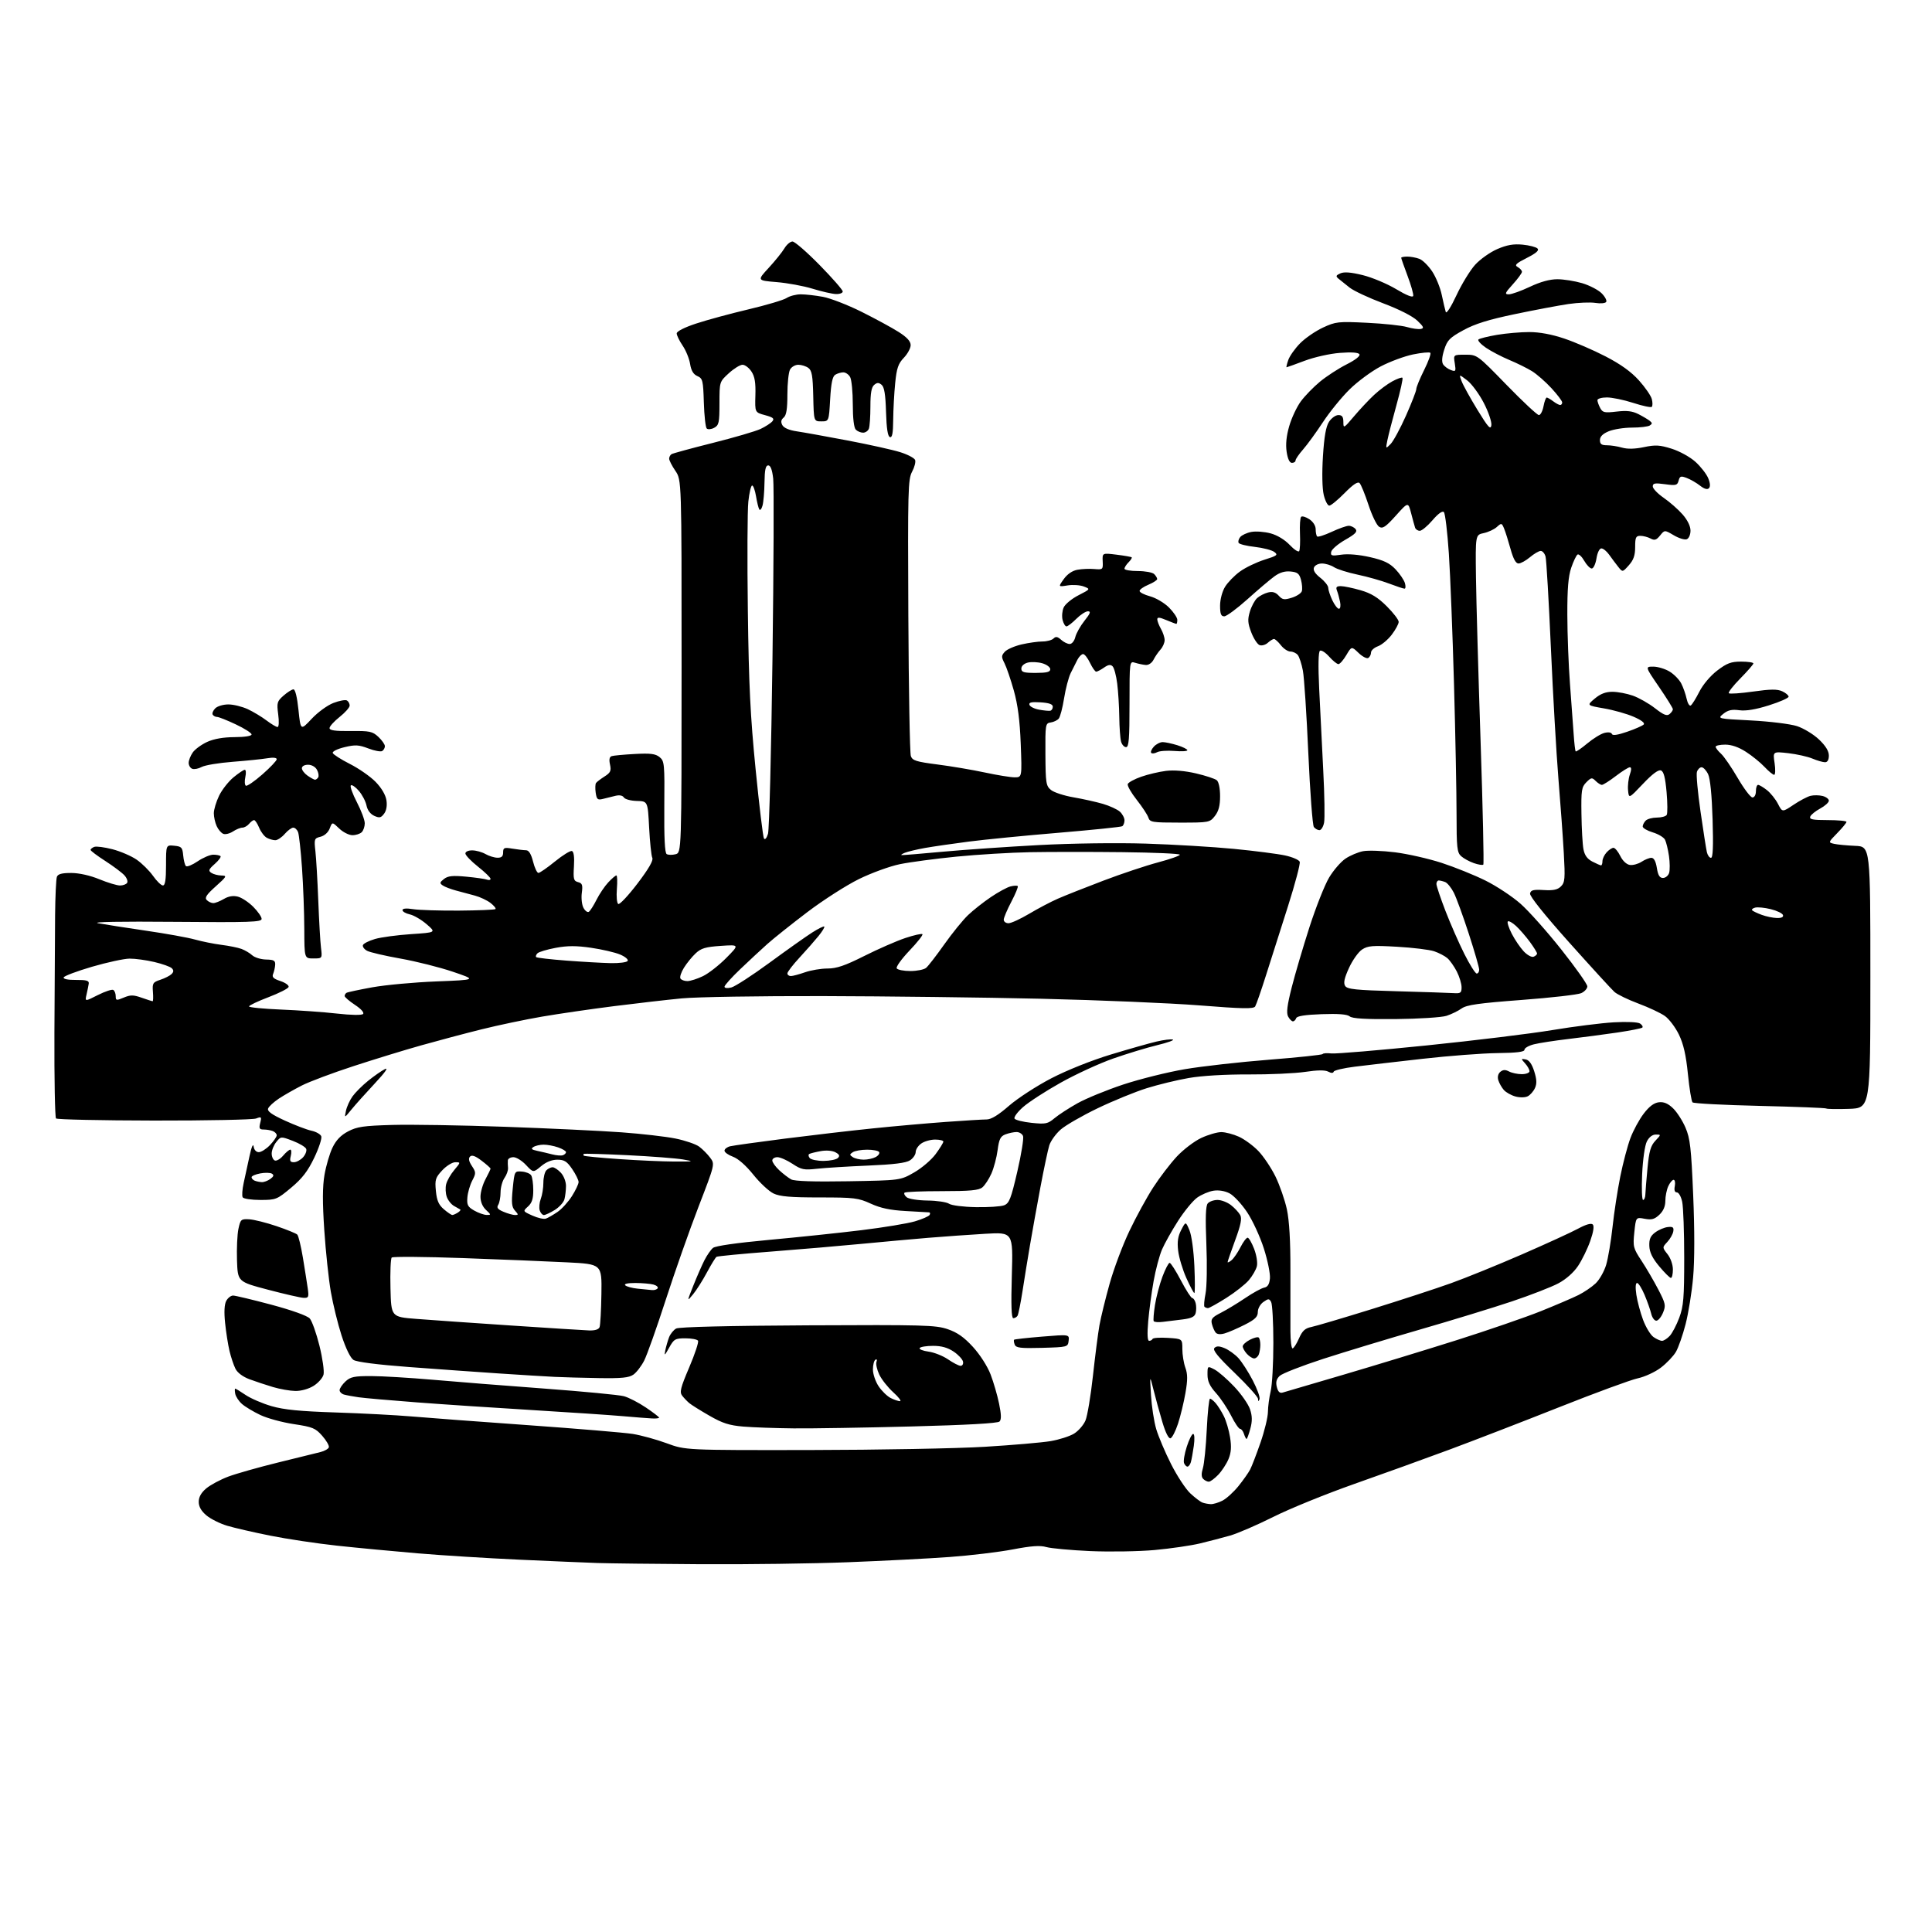 <?xml version="1.0" encoding="UTF-8" standalone="no"?>
<svg 
  version="1.1" 
  xmlns="http://www.w3.org/2000/svg" 
  xmlns:xlink="http://www.w3.org/1999/xlink" 
  xmlns:svg="http://www.w3.org/2000/svg"
  xmlns:rdf="http://www.w3.org/1999/02/22-rdf-syntax-ns#"
  xmlns:cc="http://creativecommons.org/ns#"
  xmlns:dc="http://purl.org/dc/elements/1.1/"
  viewBox="0 0 768 768"
  width="768"
  height="768"
>
<style>svg {background-color: white; }</style>"
<path stroke="none" fill="black" fill-rule="evenodd" d="M278.64,621.80C260.41,621.69 241.90,621.47 237.50,621.32C233.10,621.17 219.15,620.58 206.50,620.00C193.85,619.42 175.62,618.29 166.00,617.47C156.38,616.66 141.97,615.29 134.00,614.43C126.03,613.57 114.10,611.78 107.50,610.46C100.90,609.14 93.16,607.36 90.30,606.51C87.44,605.65 83.72,603.80 82.05,602.39C79.98,600.64 79.00,598.92 79.00,597.00C79.00,595.10 79.97,593.36 81.98,591.67C83.63,590.29 87.56,588.18 90.73,586.98C93.91,585.79 102.80,583.27 110.50,581.38C118.20,579.49 125.81,577.62 127.42,577.21C129.03,576.80 130.51,575.96 130.72,575.33C130.93,574.70 129.76,572.65 128.11,570.78C125.41,567.70 124.29,567.24 116.81,566.11C112.24,565.43 106.25,563.80 103.50,562.49C100.75,561.19 97.47,559.22 96.20,558.11C94.94,557.01 93.73,555.18 93.51,554.05C93.29,552.92 93.29,552.00 93.51,552.00C93.73,552.00 95.59,553.14 97.63,554.52C99.68,555.91 104.31,557.91 107.93,558.96C112.86,560.39 119.23,561.02 133.50,561.48C143.95,561.82 157.45,562.53 163.50,563.05C169.55,563.58 190.47,565.14 210.00,566.53C229.53,567.92 248.21,569.49 251.53,570.01C254.84,570.54 260.92,572.21 265.03,573.72C272.50,576.48 272.50,576.48 322.00,576.41C349.23,576.37 380.50,575.79 391.50,575.12C402.50,574.45 414.25,573.44 417.62,572.87C420.98,572.30 425.17,570.97 426.93,569.90C428.68,568.83 430.74,566.47 431.50,564.65C432.26,562.83 433.59,554.85 434.46,546.92C435.33,538.99 436.49,529.93 437.05,526.80C437.61,523.66 439.43,516.24 441.09,510.30C442.75,504.36 446.29,494.92 448.96,489.33C451.62,483.73 455.88,475.94 458.43,472.01C460.97,468.08 465.18,462.58 467.77,459.78C470.37,456.99 474.75,453.65 477.50,452.36C480.25,451.07 483.85,450.03 485.50,450.03C487.15,450.04 490.30,450.87 492.50,451.87C494.70,452.87 498.16,455.41 500.19,457.51C502.22,459.61 505.28,464.16 506.99,467.62C508.69,471.09 510.74,476.98 511.55,480.71C512.52,485.26 512.99,493.29 512.96,505.00C512.94,514.62 512.94,525.54 512.96,529.25C512.98,532.96 513.36,536.00 513.81,536.00C514.25,536.00 515.40,534.23 516.35,532.07C517.70,529.00 518.78,528.00 521.29,527.50C523.06,527.14 533.87,523.94 545.31,520.39C556.76,516.83 570.94,512.20 576.81,510.09C582.69,507.98 595.38,502.83 605.00,498.64C614.62,494.45 624.68,489.84 627.34,488.40C630.46,486.71 632.53,486.13 633.15,486.75C633.77,487.37 633.42,489.71 632.14,493.33C631.06,496.41 628.88,500.87 627.31,503.22C625.55,505.85 622.53,508.52 619.47,510.15C616.74,511.61 608.42,514.84 601.00,517.33C593.58,519.82 577.15,524.85 564.50,528.50C551.85,532.16 534.52,537.41 526.00,540.17C517.48,542.94 509.69,545.98 508.69,546.94C507.39,548.19 507.07,549.43 507.56,551.37C508.03,553.25 508.73,553.91 509.87,553.57C510.76,553.30 521.62,550.11 534.00,546.48C546.38,542.84 566.62,536.66 579.00,532.75C591.38,528.83 606.44,523.64 612.48,521.22C618.52,518.79 625.27,515.90 627.48,514.79C629.69,513.69 632.75,511.61 634.27,510.18C635.80,508.75 637.69,505.42 638.48,502.77C639.26,500.12 640.40,493.36 641.01,487.73C641.61,482.10 643.00,473.10 644.08,467.72C645.16,462.34 646.98,455.47 648.11,452.44C649.24,449.41 651.61,445.04 653.38,442.72C655.57,439.83 657.48,438.40 659.41,438.17C661.40,437.94 663.05,438.63 665.04,440.54C666.59,442.02 668.82,445.48 670.00,448.23C671.85,452.53 672.28,456.23 673.07,475.17C673.65,488.95 673.64,501.09 673.04,507.81C672.52,513.69 671.17,522.06 670.04,526.41C668.92,530.75 667.19,535.70 666.20,537.39C665.21,539.08 662.53,541.90 660.25,543.64C657.95,545.40 653.83,547.30 651.05,547.90C648.28,548.49 634.20,553.67 619.76,559.40C605.31,565.13 585.62,572.74 576.00,576.31C566.38,579.88 549.37,586.02 538.22,589.94C527.06,593.87 512.66,599.73 506.22,602.96C499.77,606.19 492.02,609.54 489.00,610.41C485.98,611.27 480.57,612.68 477.00,613.54C473.43,614.40 465.32,615.58 459.00,616.16C452.68,616.73 441.16,616.92 433.40,616.58C425.65,616.23 417.79,615.51 415.93,614.98C413.43,614.26 409.96,614.51 402.53,615.93C397.01,616.98 385.75,618.33 377.50,618.93C369.25,619.54 351.09,620.47 337.14,621.01C323.19,621.56 296.86,621.91 278.64,621.80zM481.30,597.92C482.29,597.96 484.39,597.33 485.97,596.52C487.55,595.70 490.39,593.11 492.29,590.77C494.18,588.42 496.29,585.44 496.96,584.14C497.63,582.85 499.49,578.01 501.09,573.39C502.69,568.78 504.01,563.32 504.02,561.25C504.04,559.19 504.53,555.48 505.12,553.00C505.71,550.52 506.18,541.89 506.18,533.82C506.18,525.74 505.78,518.43 505.30,517.57C504.51,516.16 504.21,516.16 502.21,517.56C500.96,518.44 500.00,520.17 500.00,521.54C500.00,523.46 498.91,524.52 494.76,526.62C491.88,528.08 488.30,529.63 486.81,530.05C485.07,530.55 483.78,530.41 483.20,529.67C482.70,529.02 482.04,527.48 481.73,526.23C481.27,524.33 481.87,523.60 485.34,521.84C487.63,520.67 491.99,518.03 495.02,515.98C498.06,513.92 501.44,512.07 502.52,511.86C503.93,511.59 504.59,510.53 504.82,508.18C504.99,506.36 503.91,501.02 502.41,496.32C500.91,491.61 497.91,485.10 495.74,481.86C493.57,478.61 490.43,475.24 488.75,474.37C486.85,473.39 484.42,473.00 482.34,473.33C480.49,473.63 477.59,474.87 475.90,476.07C474.20,477.28 470.78,481.45 468.29,485.33C465.80,489.22 462.93,494.34 461.91,496.71C460.89,499.09 459.39,504.73 458.58,509.26C457.76,513.79 456.80,520.99 456.43,525.25C455.99,530.35 456.12,533.00 456.80,533.00C457.37,533.00 457.98,532.66 458.17,532.24C458.35,531.82 461.09,531.63 464.25,531.83C470.00,532.19 470.00,532.19 470.00,536.27C470.00,538.52 470.54,541.85 471.20,543.68C472.13,546.25 472.14,548.54 471.23,553.75C470.59,557.46 469.26,562.94 468.28,565.93C467.30,568.91 465.96,571.53 465.30,571.74C464.56,571.98 463.32,569.52 462.07,565.32C460.95,561.57 459.37,555.80 458.55,552.50C457.05,546.50 457.05,546.50 457.54,554.61C457.81,559.07 458.74,565.14 459.62,568.09C460.50,571.05 463.15,577.31 465.52,581.99C467.88,586.67 471.32,591.91 473.16,593.63C475.00,595.35 477.18,597.00 478.00,597.30C478.82,597.60 480.31,597.88 481.30,597.92zM480.51,589.00C479.90,589.00 478.90,588.50 478.30,587.90C477.54,587.14 477.50,585.81 478.16,583.65C478.69,581.92 479.39,574.99 479.71,568.25C480.03,561.51 480.61,556.00 480.99,556.00C481.38,556.00 482.38,556.79 483.22,557.75C484.07,558.71 485.52,561.01 486.45,562.85C487.39,564.69 488.52,568.51 488.97,571.35C489.58,575.14 489.41,577.42 488.35,580.00C487.55,581.92 485.71,584.74 484.26,586.25C482.81,587.76 481.13,589.00 480.51,589.00zM472.04,583.00C471.59,583.00 470.97,582.36 470.67,581.59C470.37,580.81 470.86,577.88 471.76,575.09C472.65,572.29 473.80,570.00 474.30,570.00C474.83,570.00 474.94,572.03 474.56,574.75C474.19,577.36 473.66,580.29 473.38,581.25C473.09,582.21 472.49,583.00 472.04,583.00zM495.53,572.00C495.31,572.00 494.85,571.10 494.50,570.00C494.15,568.90 493.45,568.00 492.95,568.00C492.45,568.00 490.84,565.64 489.39,562.75C487.93,559.86 485.22,555.81 483.37,553.75C480.89,550.99 480.00,549.06 480.00,546.47C480.00,542.95 480.00,542.95 482.76,544.38C484.28,545.16 487.82,548.23 490.61,551.19C493.41,554.14 496.24,558.21 496.91,560.22C497.81,562.95 497.84,564.90 497.02,567.93C496.42,570.17 495.75,572.00 495.53,572.00zM315.50,567.80C308.35,567.73 299.35,567.41 295.50,567.09C289.89,566.62 287.21,565.76 282.00,562.76C278.43,560.71 274.82,558.46 274.00,557.76C273.18,557.07 271.91,555.75 271.19,554.83C270.08,553.41 270.50,551.71 273.98,543.54C276.23,538.26 277.81,533.49 277.48,532.96C277.15,532.43 274.89,532.00 272.46,532.00C268.40,532.00 267.88,532.30 265.98,535.75C264.22,538.93 263.99,539.09 264.46,536.79C264.77,535.31 265.44,532.97 265.96,531.60C266.48,530.24 267.76,528.67 268.79,528.11C269.98,527.48 289.51,527.00 321.09,526.84C367.15,526.61 371.95,526.74 376.71,528.36C380.53,529.66 383.22,531.55 386.78,535.44C389.58,538.51 392.53,543.12 393.77,546.35C394.95,549.42 396.47,554.65 397.15,557.97C398.05,562.30 398.09,564.31 397.32,565.08C396.62,565.78 384.21,566.48 362.37,567.04C343.74,567.53 322.65,567.87 315.50,567.80zM259.25,563.86C257.74,563.79 252.45,563.37 247.50,562.94C242.55,562.51 226.35,561.42 211.50,560.52C196.65,559.63 175.95,558.25 165.50,557.45C155.05,556.66 144.70,555.75 142.50,555.43C140.30,555.11 137.71,554.63 136.75,554.36C135.79,554.09 135.00,553.30 135.00,552.61C135.00,551.91 136.04,550.37 137.31,549.17C139.29,547.32 140.78,547.00 147.56,547.01C151.93,547.02 162.93,547.68 172.00,548.47C181.07,549.27 201.10,550.85 216.50,551.99C231.90,553.14 246.07,554.49 248.00,555.01C249.93,555.53 253.86,557.56 256.75,559.51C259.64,561.46 262.00,563.27 262.00,563.53C262.00,563.79 260.76,563.94 259.25,563.86zM357.75,556.99C358.44,556.99 357.25,555.41 355.11,553.48C352.96,551.54 350.45,548.36 349.52,546.41C348.60,544.46 348.10,542.19 348.41,541.38C348.73,540.54 348.55,540.16 347.99,540.51C347.44,540.84 347.00,542.60 347.00,544.41C347.00,546.22 348.03,549.23 349.28,551.09C350.53,552.95 352.67,555.03 354.03,555.72C355.39,556.41 357.06,556.98 357.75,556.99zM500.68,556.19C500.28,557.19 500.14,557.16 500.08,556.06C500.04,555.26 495.87,550.64 490.83,545.78C484.06,539.27 481.95,536.65 482.77,535.83C483.59,535.01 484.66,535.03 486.83,535.93C488.44,536.60 490.88,538.35 492.25,539.82C493.61,541.30 496.19,545.28 497.97,548.69C499.75,552.09 500.97,555.46 500.68,556.19zM117.38,552.93C115.25,552.89 111.25,552.19 108.50,551.37C105.75,550.55 101.56,549.16 99.19,548.28C96.55,547.30 94.39,545.69 93.59,544.09C92.88,542.67 91.81,539.48 91.22,537.00C90.64,534.52 89.85,529.52 89.48,525.88C89.03,521.57 89.19,518.51 89.93,517.13C90.56,515.96 91.78,515.00 92.65,515.00C93.52,515.00 100.37,516.64 107.87,518.64C116.04,520.83 122.15,523.02 123.13,524.11C124.02,525.10 125.76,529.99 126.99,534.95C128.22,539.92 128.95,545.08 128.61,546.41C128.28,547.74 126.49,549.77 124.63,550.92C122.64,552.15 119.68,552.97 117.38,552.93zM238.03,547.81C231.69,547.71 223.80,547.49 220.50,547.33C217.20,547.17 207.30,546.56 198.50,545.98C189.70,545.39 173.50,544.24 162.51,543.41C150.06,542.48 141.75,541.41 140.51,540.59C139.29,539.80 137.44,535.99 135.78,530.89C134.29,526.28 132.37,518.45 131.51,513.50C130.65,508.55 129.48,497.53 128.91,489.02C128.16,477.86 128.19,471.72 128.99,467.02C129.61,463.43 131.03,458.57 132.16,456.22C133.59,453.23 135.47,451.27 138.36,449.75C141.88,447.89 144.51,447.50 155.95,447.18C163.34,446.97 183.59,447.30 200.95,447.92C218.30,448.54 239.03,449.53 247.00,450.11C254.97,450.69 264.65,451.80 268.50,452.58C272.35,453.36 276.60,454.81 277.94,455.81C279.28,456.81 281.24,458.78 282.29,460.19C284.21,462.76 284.21,462.76 277.70,479.63C274.12,488.91 268.25,505.57 264.66,516.66C261.07,527.75 257.21,538.63 256.08,540.84C254.95,543.06 253.02,545.57 251.79,546.43C250.03,547.67 247.10,547.96 238.03,547.81zM381.82,542.94C382.55,542.97 383.00,542.23 382.82,541.29C382.63,540.34 380.96,538.54 379.10,537.29C376.73,535.69 374.25,535.00 370.91,535.00C368.27,535.00 365.88,535.39 365.58,535.87C365.28,536.35 366.87,536.99 369.10,537.29C371.33,537.59 374.81,538.97 376.83,540.35C378.85,541.74 381.10,542.91 381.82,542.94zM498.55,540.00C497.87,540.00 496.57,539.18 495.65,538.17C494.74,537.17 494.00,535.83 494.00,535.20C494.00,534.57 495.29,533.38 496.87,532.57C498.45,531.75 500.03,531.36 500.37,531.71C500.72,532.05 501.00,533.35 501.00,534.58C501.00,535.82 500.73,537.55 500.39,538.42C500.06,539.29 499.23,540.00 498.55,540.00zM414.23,535.79C405.63,536.02 403.87,535.81 403.36,534.49C403.03,533.62 402.92,532.75 403.13,532.56C403.33,532.36 408.36,531.81 414.30,531.32C425.09,530.44 425.09,530.44 424.80,532.97C424.50,535.47 424.38,535.50 414.23,535.79zM660.68,533.00C661.36,533.00 662.74,532.12 663.75,531.04C664.75,529.96 666.46,526.70 667.54,523.79C669.23,519.24 669.50,515.91 669.50,500.00C669.50,489.82 669.14,479.81 668.70,477.75C668.27,475.69 667.32,474.00 666.59,474.00C665.73,474.00 665.44,473.14 665.76,471.50C666.02,470.12 665.80,469.00 665.28,469.00C664.75,469.00 663.80,470.15 663.16,471.55C662.52,472.95 662.00,475.57 662.00,477.37C662.00,479.54 661.19,481.41 659.61,482.89C657.70,484.69 656.54,485.00 653.77,484.48C650.30,483.83 650.30,483.83 649.67,489.86C649.08,495.56 649.23,496.18 652.54,501.19C654.46,504.11 657.46,509.25 659.20,512.60C662.11,518.21 662.26,518.95 661.06,521.85C660.34,523.58 659.15,525.00 658.40,525.00C657.65,525.00 656.75,523.76 656.39,522.25C656.04,520.74 654.85,517.36 653.75,514.75C652.65,512.14 651.31,510.00 650.76,510.00C650.15,510.00 650.04,511.79 650.48,514.71C650.87,517.30 652.07,521.80 653.16,524.70C654.25,527.61 656.11,530.66 657.29,531.49C658.48,532.32 660.00,533.00 660.68,533.00zM234.14,528.87C236.49,528.95 237.98,528.49 238.34,527.56C238.64,526.77 238.97,520.80 239.07,514.31C239.25,502.50 239.25,502.50 225.37,501.80C217.74,501.41 199.12,500.65 184.00,500.11C168.88,499.56 156.15,499.47 155.72,499.89C155.28,500.32 155.06,505.81 155.22,512.08C155.50,523.50 155.50,523.50 165.50,524.28C171.00,524.72 187.88,525.89 203.00,526.90C218.12,527.91 232.14,528.79 234.14,528.87zM462.27,525.46C460.49,525.69 458.85,525.56 458.62,525.18C458.40,524.81 458.62,521.91 459.12,518.75C459.62,515.59 460.95,510.53 462.09,507.50C463.22,504.48 464.51,502.00 464.95,502.00C465.39,502.00 467.41,505.15 469.43,509.00C471.45,512.85 473.48,516.00 473.94,516.00C474.39,516.00 475.00,516.90 475.29,518.00C475.58,519.10 475.58,520.88 475.30,521.95C474.92,523.42 473.63,524.05 470.15,524.49C467.59,524.80 464.05,525.24 462.27,525.46zM402.80,524.00C402.05,524.00 401.87,518.78 402.22,506.90C402.71,489.80 402.71,489.80 391.61,490.45C385.50,490.81 375.32,491.53 369.00,492.05C362.68,492.58 350.75,493.66 342.50,494.45C334.25,495.25 318.07,496.63 306.55,497.52C295.03,498.40 285.26,499.34 284.84,499.60C284.42,499.86 282.71,502.64 281.03,505.78C279.35,508.93 276.87,512.85 275.51,514.50C273.04,517.50 273.04,517.50 275.63,511.00C277.05,507.43 279.04,502.89 280.04,500.93C281.04,498.97 282.56,496.78 283.42,496.07C284.39,495.26 292.81,494.06 305.74,492.87C317.16,491.83 333.70,490.09 342.50,489.01C351.30,487.93 360.84,486.35 363.71,485.50C366.57,484.65 369.18,483.51 369.52,482.97C369.85,482.44 369.75,481.97 369.31,481.93C368.86,481.89 364.69,481.65 360.02,481.40C353.86,481.06 350.07,480.26 346.15,478.47C341.18,476.19 339.58,476.00 325.78,476.00C314.26,476.00 310.04,475.64 307.51,474.44C305.69,473.58 302.07,470.21 299.46,466.95C296.55,463.32 293.41,460.55 291.35,459.81C289.51,459.14 288.00,458.06 288.00,457.41C288.00,456.75 289.01,455.97 290.25,455.66C291.49,455.36 301.27,453.99 312.00,452.62C322.73,451.26 338.48,449.42 347.00,448.55C355.52,447.67 368.57,446.52 376.00,445.98C383.43,445.44 390.71,445.00 392.19,445.00C394.01,445.00 396.88,443.25 401.10,439.56C404.53,436.58 412.10,431.66 417.92,428.64C424.13,425.42 433.86,421.53 441.50,419.21C448.65,417.04 456.85,414.71 459.72,414.04C462.59,413.36 465.52,413.01 466.22,413.24C466.92,413.47 464.12,414.48 460.00,415.47C455.87,416.47 448.00,418.86 442.50,420.79C437.00,422.72 427.60,427.04 421.61,430.40C415.62,433.75 408.91,438.11 406.69,440.07C404.47,442.03 402.94,444.10 403.30,444.67C403.65,445.24 406.70,446.00 410.08,446.35C415.65,446.93 416.49,446.76 419.17,444.51C420.79,443.15 424.91,440.47 428.33,438.56C431.74,436.65 439.93,433.30 446.52,431.11C453.11,428.93 464.12,426.19 471.00,425.02C477.88,423.85 492.95,422.16 504.50,421.25C516.05,420.34 525.62,419.33 525.77,419.00C525.91,418.67 527.49,418.56 529.27,418.76C531.04,418.95 548.07,417.52 567.09,415.58C586.12,413.63 608.62,410.89 617.09,409.47C625.57,408.06 636.55,406.67 641.50,406.39C646.79,406.09 651.11,406.29 651.97,406.88C652.78,407.44 653.18,408.15 652.86,408.47C652.54,408.80 648.05,409.68 642.89,410.45C637.72,411.21 629.00,412.36 623.50,413.01C618.00,413.66 611.81,414.61 609.75,415.13C607.69,415.65 606.00,416.62 606.00,417.29C606.00,418.15 602.93,418.53 595.25,418.62C589.34,418.69 575.95,419.71 565.50,420.89C555.05,422.07 542.90,423.48 538.50,424.03C534.10,424.58 530.35,425.46 530.17,426.00C529.95,426.64 529.19,426.64 527.98,425.99C526.73,425.32 523.71,425.35 518.81,426.09C514.79,426.69 504.63,427.15 496.24,427.11C487.01,427.07 477.66,427.63 472.57,428.52C467.94,429.32 460.41,431.15 455.83,432.58C451.25,434.01 442.47,437.60 436.32,440.56C430.17,443.52 423.56,447.33 421.63,449.02C419.70,450.71 417.67,453.54 417.11,455.30C416.56,457.06 414.97,464.57 413.57,472.00C412.18,479.43 410.32,489.77 409.43,495.00C408.54,500.23 407.20,508.44 406.46,513.27C405.71,518.09 404.82,522.47 404.49,523.02C404.16,523.56 403.40,524.00 402.80,524.00zM480.19,520.00C479.72,520.00 479.09,519.76 478.80,519.47C478.51,519.18 478.70,516.81 479.22,514.22C479.74,511.62 479.89,502.81 479.55,494.64C479.12,484.09 479.28,479.37 480.09,478.39C480.73,477.62 482.48,477.00 483.99,477.00C485.50,477.00 487.92,477.93 489.37,479.08C490.82,480.22 492.46,481.99 493.01,483.01C493.75,484.40 493.24,486.92 491.00,493.00C489.35,497.48 488.00,501.39 488.00,501.69C488.00,502.00 488.71,501.66 489.57,500.94C490.44,500.22 492.02,497.92 493.09,495.82C494.16,493.72 495.44,492.00 495.94,492.00C496.43,492.00 497.60,494.01 498.54,496.46C499.50,498.98 499.97,501.98 499.62,503.38C499.28,504.74 497.86,507.20 496.47,508.85C495.08,510.50 491.04,513.69 487.50,515.93C483.95,518.17 480.66,520.00 480.19,520.00zM120.69,515.92C119.48,515.87 113.10,514.41 106.50,512.67C94.50,509.50 94.50,509.50 94.21,501.00C94.06,496.32 94.31,490.69 94.78,488.50C95.59,484.72 95.83,484.51 99.07,484.69C100.96,484.80 105.83,486.02 109.90,487.40C113.97,488.78 117.69,490.29 118.17,490.77C118.65,491.25 119.66,495.43 120.43,500.07C121.19,504.71 122.06,510.19 122.35,512.25C122.82,515.62 122.65,515.99 120.69,515.92zM474.77,514.00C474.49,514.00 473.07,511.31 471.59,508.03C470.12,504.74 468.65,499.87 468.34,497.21C467.91,493.63 468.23,491.46 469.55,488.93C471.33,485.50 471.33,485.50 472.81,489.00C473.67,491.01 474.50,497.07 474.78,503.25C475.04,509.16 475.04,514.00 474.77,514.00zM259.19,512.83C260.12,512.92 261.13,512.60 261.43,512.11C261.73,511.63 260.97,510.96 259.74,510.63C258.51,510.30 255.27,510.02 252.55,510.01C249.47,510.01 247.96,510.35 248.55,510.93C249.07,511.45 251.30,512.05 253.50,512.27C255.70,512.48 258.26,512.74 259.19,512.83zM664.21,508.00C663.78,508.00 661.70,505.94 659.59,503.41C656.85,500.13 655.72,497.81 655.63,495.27C655.53,492.56 656.09,491.29 658.00,489.88C659.38,488.86 661.62,487.91 663.00,487.77C665.01,487.55 665.43,487.89 665.16,489.50C664.98,490.60 663.91,492.49 662.79,493.69C660.76,495.88 660.76,495.88 662.88,498.58C664.09,500.11 665.00,502.72 665.00,504.63C665.00,506.49 664.65,508.00 664.21,508.00zM217.00,484.42C217.82,484.13 219.90,482.94 221.60,481.78C223.31,480.62 225.89,477.78 227.35,475.48C228.81,473.17 230.00,470.65 230.00,469.88C230.00,469.10 228.86,466.78 227.46,464.73C225.37,461.66 224.33,461.00 221.54,461.00C219.35,461.00 217.06,461.92 215.07,463.60C211.98,466.19 211.98,466.19 209.09,463.10C207.50,461.39 205.25,460.00 204.10,460.00C202.94,460.00 201.95,460.56 201.88,461.25C201.82,461.94 201.85,463.28 201.95,464.24C202.04,465.20 201.42,466.99 200.56,468.22C199.70,469.44 198.99,472.03 198.98,473.97C198.98,475.91 198.55,478.16 198.04,478.96C197.34,480.08 197.85,480.74 200.17,481.71C201.85,482.42 203.92,483.00 204.77,483.00C206.14,483.00 206.13,482.80 204.71,481.24C203.42,479.80 203.25,478.18 203.82,472.49C204.52,465.54 204.54,465.50 207.43,465.71C209.03,465.83 210.70,466.50 211.15,467.21C211.60,467.92 211.98,470.57 211.98,473.10C212.00,476.51 211.46,478.18 209.90,479.59C207.80,481.49 207.80,481.49 211.65,483.22C213.77,484.18 216.18,484.72 217.00,484.42zM179.81,482.98C180.19,482.98 181.16,482.55 181.97,482.04C182.78,481.53 183.23,480.97 182.97,480.80C182.71,480.64 181.60,480.00 180.50,479.40C179.40,478.79 178.10,477.17 177.61,475.79C177.11,474.41 177.00,472.13 177.36,470.72C177.71,469.31 179.16,466.77 180.59,465.08C183.15,462.03 183.15,462.00 180.99,462.00C179.79,462.00 177.45,463.45 175.80,465.22C173.09,468.12 172.84,468.94 173.27,473.41C173.63,477.21 174.37,478.93 176.43,480.69C177.90,481.96 179.42,482.99 179.81,482.98zM193.44,482.96C195.27,483.00 195.26,482.89 193.19,480.96C191.81,479.68 191.00,477.73 191.00,475.70C191.00,473.92 191.90,470.79 193.00,468.74C194.10,466.69 195.00,464.80 195.00,464.55C195.00,464.31 193.40,462.88 191.45,461.40C188.98,459.51 187.59,459.01 186.86,459.74C186.13,460.47 186.35,461.61 187.58,463.49C189.24,466.01 189.25,466.39 187.71,469.34C186.81,471.08 185.94,474.07 185.79,476.00C185.54,478.98 185.94,479.75 188.50,481.21C190.15,482.15 192.37,482.94 193.44,482.96zM216.20,483.00C215.61,483.00 214.87,482.16 214.54,481.13C214.22,480.10 214.41,478.05 214.97,476.57C215.54,475.08 216.00,472.19 216.00,470.13C216.00,468.08 216.54,465.86 217.20,465.20C217.86,464.54 218.97,464.00 219.66,464.00C220.35,464.00 221.84,464.98 222.96,466.19C224.10,467.41 224.99,469.72 224.99,471.44C224.98,473.12 224.70,475.51 224.37,476.74C224.04,477.97 222.31,479.88 220.52,480.99C218.73,482.09 216.78,483.00 216.20,483.00zM387.91,479.86C392.80,479.95 397.86,479.62 399.15,479.12C401.19,478.33 401.88,476.56 404.40,465.71C405.99,458.84 407.02,452.49 406.68,451.60C406.34,450.72 405.18,450.00 404.10,450.00C403.02,450.00 401.04,450.42 399.70,450.92C397.71,451.68 397.15,452.78 396.57,457.17C396.19,460.10 395.07,464.30 394.10,466.50C393.12,468.70 391.50,471.18 390.50,472.00C389.07,473.18 385.62,473.50 374.43,473.50C366.59,473.50 359.90,473.77 359.56,474.11C359.23,474.44 359.61,475.26 360.42,475.93C361.23,476.60 364.93,477.18 368.69,477.23C372.44,477.27 376.29,477.85 377.26,478.50C378.25,479.18 382.93,479.77 387.91,479.86zM103.51,477.00C99.99,477.00 96.83,476.53 96.48,475.96C96.12,475.39 96.30,472.80 96.87,470.21C97.44,467.62 98.49,462.80 99.20,459.50C99.97,455.93 100.63,454.41 100.82,455.75C101.01,457.10 101.84,458.00 102.88,458.00C103.84,458.00 105.84,456.74 107.31,455.20C108.79,453.65 110.00,451.90 110.00,451.30C110.00,450.70 109.29,449.94 108.42,449.61C107.55,449.27 105.92,449.00 104.81,449.00C103.12,449.00 102.89,448.56 103.44,446.37C104.05,443.95 103.92,443.81 101.80,444.62C100.54,445.10 82.30,445.47 61.27,445.44C40.25,445.41 22.70,445.03 22.27,444.60C21.85,444.18 21.56,428.90 21.63,410.66C21.71,392.42 21.83,371.33 21.90,363.79C21.97,356.25 22.30,349.39 22.62,348.54C23.05,347.42 24.63,347.01 28.36,347.02C31.49,347.04 35.84,348.01 39.50,349.52C42.80,350.88 46.49,351.99 47.69,352.00C48.90,352.00 50.18,351.52 50.54,350.94C50.90,350.35 50.42,349.01 49.46,347.96C48.51,346.91 45.10,344.35 41.88,342.27C38.65,340.20 36.01,338.21 36.01,337.86C36.00,337.50 36.66,336.96 37.46,336.65C38.27,336.34 41.53,336.77 44.71,337.59C47.90,338.42 52.22,340.28 54.32,341.73C56.41,343.18 59.34,346.07 60.82,348.16C62.29,350.25 64.06,351.97 64.75,351.98C65.65,351.99 66.00,349.73 66.00,343.94C66.00,335.87 66.00,335.87 69.25,336.19C72.16,336.47 72.53,336.86 72.82,340.00C73.00,341.93 73.48,343.85 73.90,344.27C74.31,344.70 76.41,343.86 78.55,342.40C80.70,340.94 83.50,339.75 84.77,339.75C86.04,339.75 87.34,340.01 87.66,340.32C87.97,340.64 86.94,342.04 85.37,343.43C82.95,345.57 82.73,346.12 84.00,346.97C84.83,347.52 86.62,348.00 88.00,348.03C90.33,348.09 90.18,348.38 85.75,352.35C82.06,355.65 81.27,356.87 82.20,357.80C82.86,358.46 84.03,359.00 84.80,359.00C85.56,359.00 87.44,358.26 88.97,357.36C90.82,356.26 92.67,355.95 94.53,356.42C96.06,356.80 98.82,358.62 100.66,360.46C102.50,362.30 104.00,364.46 104.00,365.28C104.00,366.55 99.36,366.71 69.25,366.44C47.94,366.25 36.24,366.46 39.00,366.99C41.48,367.46 50.02,368.80 58.00,369.96C65.97,371.12 74.75,372.70 77.50,373.48C80.25,374.25 84.97,375.20 88.00,375.59C91.03,375.97 94.62,376.70 96.00,377.21C97.37,377.72 99.30,378.86 100.27,379.75C101.25,380.63 103.73,381.39 105.78,381.43C108.85,381.49 109.48,381.85 109.39,383.50C109.32,384.60 108.95,386.24 108.57,387.15C108.03,388.42 108.70,389.07 111.48,389.99C113.47,390.65 114.93,391.71 114.73,392.34C114.52,392.98 110.89,394.81 106.67,396.42C102.45,398.02 99.00,399.66 99.00,400.07C99.00,400.47 104.74,401.03 111.75,401.32C118.76,401.61 128.76,402.32 133.96,402.91C139.56,403.54 143.79,403.61 144.32,403.08C144.86,402.54 143.54,401.06 141.11,399.46C138.85,397.96 137.00,396.37 137.00,395.93C137.00,395.48 137.34,394.91 137.75,394.66C138.16,394.40 142.78,393.42 148.00,392.47C153.22,391.53 164.70,390.47 173.50,390.13C189.50,389.50 189.50,389.50 180.00,386.28C174.78,384.51 165.43,382.16 159.24,381.06C153.05,379.96 147.06,378.57 145.93,377.96C144.80,377.36 144.05,376.34 144.27,375.70C144.48,375.07 146.64,373.97 149.08,373.26C151.51,372.56 157.97,371.69 163.44,371.33C173.39,370.67 173.39,370.67 169.59,367.39C167.51,365.59 164.49,363.83 162.90,363.48C161.30,363.13 160.00,362.37 160.00,361.79C160.00,361.11 161.52,360.98 164.25,361.41C166.59,361.78 174.79,362.03 182.48,361.98C190.17,361.92 196.69,361.65 196.96,361.37C197.24,361.09 196.35,360.00 194.99,358.94C193.62,357.88 190.81,356.56 188.75,356.01C186.69,355.45 183.31,354.55 181.25,354.00C179.19,353.45 176.82,352.54 176.00,351.98C174.70,351.10 174.77,350.75 176.50,349.40C178.08,348.17 179.93,347.98 185.35,348.49C189.12,348.85 192.83,349.38 193.60,349.68C194.37,349.97 195.00,349.82 195.00,349.34C195.00,348.86 192.75,346.68 190.00,344.50C187.25,342.32 185.00,339.97 185.00,339.27C185.00,338.54 186.18,338.02 187.75,338.04C189.26,338.05 191.62,338.71 193.00,339.50C194.38,340.29 196.51,340.95 197.75,340.96C199.39,340.99 200.00,340.42 200.00,338.87C200.00,336.96 200.40,336.80 203.75,337.36C205.81,337.70 208.23,337.98 209.13,337.99C210.23,338.00 211.13,339.48 211.90,342.50C212.52,344.98 213.48,347.00 214.03,347.00C214.58,347.00 217.54,344.95 220.61,342.45C223.69,339.95 226.72,338.08 227.35,338.29C228.09,338.55 228.38,340.70 228.15,344.41C227.84,349.45 228.03,350.20 229.79,350.66C231.46,351.09 231.70,351.79 231.28,354.94C231.00,357.02 231.30,359.69 231.94,360.88C232.58,362.08 233.53,362.79 234.06,362.46C234.59,362.13 235.97,359.98 237.12,357.68C238.28,355.38 240.38,352.26 241.80,350.75C243.21,349.24 244.66,348.00 245.02,348.00C245.37,348.00 245.46,350.42 245.22,353.37C244.97,356.33 245.22,359.01 245.76,359.35C246.30,359.69 249.73,356.04 253.39,351.24C257.87,345.35 259.79,342.03 259.30,341.01C258.91,340.18 258.34,334.77 258.04,329.00C257.50,318.50 257.50,318.50 253.15,318.39C250.75,318.33 248.44,317.71 248.00,317.01C247.50,316.20 246.25,315.96 244.61,316.36C243.17,316.71 240.93,317.27 239.63,317.59C237.57,318.10 237.19,317.77 236.80,315.12C236.56,313.43 236.61,311.69 236.93,311.25C237.24,310.81 238.77,309.65 240.32,308.66C242.69,307.15 243.03,306.41 242.49,303.93C242.04,301.92 242.26,300.87 243.17,300.57C243.90,300.34 248.02,299.95 252.32,299.72C258.56,299.38 260.55,299.63 262.18,300.95C264.12,302.52 264.22,303.58 264.07,320.72C263.97,332.96 264.27,339.05 265.01,339.51C265.62,339.88 267.20,339.92 268.52,339.58C270.93,338.98 270.93,338.98 270.94,264.90C270.95,190.82 270.95,190.82 268.48,187.18C267.11,185.18 266.00,182.99 266.00,182.33C266.00,181.66 266.43,180.85 266.95,180.53C267.48,180.21 274.85,178.20 283.34,176.07C291.82,173.94 300.38,171.44 302.34,170.51C304.30,169.58 306.41,168.21 307.03,167.47C307.92,166.39 307.33,165.90 304.11,165.03C300.08,163.94 300.08,163.94 300.28,157.17C300.43,152.11 300.04,149.71 298.72,147.70C297.75,146.21 296.15,145.00 295.17,145.00C294.19,145.00 291.73,146.52 289.70,148.38C286.00,151.77 286.00,151.77 286.00,160.35C286.00,168.05 285.78,169.05 283.89,170.06C282.73,170.68 281.40,170.80 280.93,170.33C280.46,169.86 279.95,165.21 279.79,159.99C279.52,151.21 279.33,150.43 277.22,149.50C275.63,148.80 274.76,147.35 274.33,144.69C274.00,142.59 272.66,139.31 271.36,137.39C270.06,135.48 269.00,133.29 269.00,132.54C269.00,131.71 272.09,130.14 276.75,128.61C281.01,127.20 290.35,124.67 297.49,122.98C304.63,121.30 311.48,119.26 312.70,118.46C313.93,117.66 316.46,117.00 318.33,117.00C320.20,117.00 324.15,117.44 327.11,117.99C330.08,118.53 337.00,121.22 342.50,123.96C348.00,126.71 354.64,130.31 357.25,131.98C360.55,134.08 362.00,135.67 362.00,137.20C362.00,138.40 360.78,140.67 359.29,142.22C357.06,144.55 356.44,146.35 355.85,152.28C355.45,156.25 355.10,162.80 355.06,166.83C355.02,172.23 354.67,174.06 353.75,173.75C352.89,173.47 352.41,170.32 352.21,163.76C352.01,156.85 351.52,153.85 350.46,152.97C349.31,152.02 348.68,152.02 347.50,153.00C346.42,153.90 346.00,156.28 346.00,161.54C346.00,165.55 345.73,169.55 345.39,170.42C345.06,171.29 344.02,172.00 343.09,172.00C342.16,172.00 340.86,171.46 340.20,170.80C339.45,170.05 339.00,166.30 339.00,160.73C339.00,155.86 338.53,151.00 337.96,149.93C337.40,148.87 336.16,148.01 335.21,148.02C334.27,148.02 332.82,148.46 332.00,148.98C330.92,149.65 330.36,152.40 330.00,158.71C329.50,167.50 329.50,167.50 326.50,167.50C323.50,167.50 323.50,167.50 323.28,157.51C323.10,149.38 322.74,147.29 321.34,146.26C320.39,145.57 318.59,145.00 317.34,145.00C316.09,145.00 314.60,145.87 314.04,146.93C313.47,148.00 313.00,152.44 313.00,156.81C313.00,162.60 312.60,165.09 311.52,165.98C310.47,166.86 310.32,167.72 310.99,168.99C311.60,170.11 313.69,171.02 316.72,171.46C319.35,171.85 328.48,173.49 337.00,175.11C345.52,176.73 354.91,178.82 357.87,179.75C360.82,180.68 363.47,182.07 363.77,182.85C364.07,183.63 363.53,185.72 362.57,187.51C360.95,190.50 360.84,194.94 361.08,244.63C361.22,274.26 361.67,299.43 362.08,300.56C362.70,302.33 364.23,302.81 372.65,303.89C378.07,304.58 386.53,306.02 391.45,307.07C396.38,308.13 401.72,309.00 403.33,309.00C406.26,309.00 406.26,309.00 405.76,295.75C405.40,286.34 404.60,280.18 403.01,274.50C401.77,270.10 400.11,265.22 399.31,263.66C398.02,261.14 398.03,260.62 399.43,259.08C400.29,258.13 403.28,256.82 406.08,256.17C408.87,255.53 412.60,255.00 414.38,255.00C416.15,255.00 418.13,254.47 418.78,253.82C419.68,252.92 420.39,253.04 421.81,254.32C422.82,255.25 424.36,256.00 425.22,256.00C426.10,256.00 427.08,254.79 427.45,253.25C427.82,251.74 429.47,248.81 431.11,246.75C433.42,243.85 433.73,243.00 432.47,243.00C431.58,243.00 429.50,244.35 427.85,246.00C426.20,247.65 424.44,249.00 423.94,249.00C423.44,249.00 422.75,247.84 422.39,246.43C422.04,245.01 422.24,242.78 422.83,241.47C423.43,240.15 426.08,237.97 428.71,236.63C433.50,234.17 433.50,234.17 430.82,233.14C429.35,232.57 426.45,232.38 424.39,232.71C420.64,233.32 420.64,233.32 422.86,230.20C424.27,228.22 426.26,226.86 428.29,226.49C430.06,226.16 433.07,226.03 435.00,226.20C438.39,226.49 438.50,226.40 438.34,223.15C438.18,219.79 438.18,219.79 443.84,220.49C446.95,220.88 449.67,221.35 449.87,221.55C450.07,221.74 449.51,222.63 448.62,223.52C447.73,224.41 447.00,225.56 447.00,226.07C447.00,226.58 449.38,227.00 452.30,227.00C455.21,227.00 458.14,227.54 458.80,228.20C459.46,228.86 460.00,229.75 460.00,230.19C460.00,230.62 458.43,231.63 456.50,232.44C454.58,233.24 453.00,234.35 453.00,234.91C453.00,235.47 454.89,236.43 457.19,237.05C459.49,237.67 462.87,239.67 464.69,241.49C466.51,243.31 468.00,245.52 468.00,246.40C468.00,247.28 467.83,248.00 467.62,248.00C467.41,248.00 465.61,247.32 463.62,246.49C460.84,245.32 460.01,245.27 460.04,246.24C460.05,246.93 460.71,248.62 461.50,250.00C462.29,251.38 462.95,253.36 462.96,254.42C462.98,255.48 462.25,257.17 461.34,258.18C460.43,259.19 459.16,261.02 458.54,262.26C457.88,263.55 456.58,264.43 455.45,264.34C454.38,264.25 452.49,263.86 451.25,263.47C449.00,262.77 449.00,262.77 449.00,279.88C449.00,293.79 448.74,297.00 447.62,297.00C446.86,297.00 445.96,295.99 445.63,294.75C445.30,293.51 444.98,289.12 444.93,285.00C444.88,280.88 444.51,274.91 444.11,271.75C443.72,268.58 442.89,265.49 442.28,264.88C441.46,264.06 440.56,264.20 438.86,265.38C437.59,266.27 436.20,267.00 435.76,267.00C435.32,267.00 434.22,265.43 433.30,263.50C432.38,261.57 431.14,260.00 430.55,260.00C429.96,260.00 428.94,261.01 428.29,262.25C427.64,263.49 426.43,265.91 425.59,267.62C424.76,269.34 423.59,273.82 422.99,277.58C422.39,281.35 421.44,284.98 420.87,285.65C420.31,286.33 418.87,287.02 417.68,287.19C415.57,287.49 415.50,287.90 415.57,299.90C415.64,311.34 415.81,312.43 417.80,314.04C418.99,315.00 423.01,316.31 426.73,316.95C430.45,317.59 435.71,318.76 438.42,319.55C441.12,320.34 444.16,321.74 445.17,322.65C446.17,323.56 447.00,325.11 447.00,326.10C447.00,327.08 446.59,328.13 446.10,328.44C445.60,328.74 434.28,329.91 420.94,331.03C407.59,332.14 391.46,333.73 385.09,334.55C378.71,335.38 370.88,336.51 367.69,337.08C364.49,337.65 360.89,338.51 359.69,338.99C358.48,339.48 357.95,339.90 358.50,339.92C359.05,339.95 366.48,339.34 375.00,338.55C383.52,337.77 400.62,336.59 413.00,335.93C426.04,335.23 443.91,334.99 455.50,335.35C466.50,335.70 482.25,336.64 490.50,337.44C498.75,338.24 507.89,339.42 510.82,340.05C513.74,340.68 516.37,341.81 516.66,342.57C516.95,343.32 514.85,351.26 512.00,360.22C509.15,369.17 505.22,381.52 503.27,387.65C501.33,393.79 499.38,399.38 498.95,400.08C498.32,401.10 494.01,401.02 476.83,399.66C465.10,398.74 436.82,397.55 414.00,397.02C391.18,396.49 352.02,396.02 327.00,395.96C301.98,395.90 276.77,396.31 271.00,396.87C265.23,397.43 253.07,398.82 244.00,399.97C234.93,401.12 222.10,402.99 215.50,404.12C208.90,405.25 198.10,407.52 191.50,409.16C184.90,410.80 174.10,413.67 167.50,415.53C160.90,417.38 148.75,421.11 140.50,423.81C132.25,426.50 123.05,429.95 120.05,431.47C117.05,432.99 112.92,435.35 110.87,436.70C108.83,438.06 106.89,439.83 106.58,440.65C106.17,441.73 107.98,443.04 113.26,445.46C117.24,447.28 121.99,449.09 123.82,449.48C125.64,449.87 127.40,450.87 127.71,451.69C128.03,452.52 126.76,456.38 124.90,460.26C122.32,465.62 120.11,468.48 115.70,472.16C110.09,476.84 109.68,477.00 103.51,477.00zM653.15,477.00C653.62,477.00 654.03,475.99 654.06,474.75C654.10,473.51 654.48,468.77 654.92,464.22C655.55,457.61 656.18,455.44 658.03,453.47C660.35,451.00 660.35,451.00 658.20,451.00C656.86,451.00 655.52,452.04 654.65,453.75C653.85,455.32 653.05,460.88 652.78,466.75C652.52,472.39 652.69,477.00 653.15,477.00zM104.06,469.92C104.92,469.96 106.45,469.39 107.46,468.65C108.81,467.67 108.98,467.10 108.09,466.55C107.42,466.14 105.32,466.09 103.44,466.45C101.55,466.80 100.00,467.48 100.00,467.96C100.00,468.44 100.56,469.06 101.25,469.34C101.94,469.62 103.20,469.88 104.06,469.92zM337.18,469.57C357.87,469.22 357.87,469.22 363.38,466.07C366.41,464.34 370.26,461.05 371.94,458.76C373.62,456.48 375.00,454.24 375.00,453.80C375.00,453.36 373.53,453.00 371.72,453.00C369.92,453.00 367.44,453.70 366.22,454.56C365.00,455.41 364.00,456.94 364.00,457.94C364.00,458.95 362.98,460.44 361.74,461.25C360.14,462.30 355.25,462.91 344.99,463.34C337.02,463.68 327.91,464.24 324.74,464.60C319.59,465.18 318.55,464.97 315.01,462.62C312.83,461.18 310.13,460.00 309.02,460.00C307.91,460.00 307.00,460.59 307.00,461.31C307.00,462.04 308.24,463.77 309.75,465.18C311.26,466.58 313.40,468.22 314.50,468.83C315.83,469.55 323.45,469.80 337.18,469.57zM112.54,459.40C113.66,458.08 114.94,457.00 115.40,457.00C115.85,457.00 115.93,458.12 115.59,459.50C115.09,461.50 115.34,462.00 116.83,462.00C117.85,462.00 119.49,461.12 120.47,460.04C121.44,458.96 122.01,457.46 121.72,456.71C121.43,455.96 119.05,454.53 116.43,453.53C111.66,451.70 111.66,451.70 109.83,453.96C108.82,455.21 108.00,457.26 108.00,458.53C108.00,459.80 108.56,461.05 109.25,461.32C109.94,461.58 111.42,460.72 112.54,459.40zM268.00,461.73C275.91,461.76 276.15,461.70 271.50,460.90C268.75,460.43 258.85,459.67 249.50,459.21C240.15,458.76 232.31,458.52 232.08,458.69C231.85,458.86 231.85,459.18 232.08,459.40C232.31,459.63 238.57,460.23 246.00,460.75C253.43,461.27 263.32,461.71 268.00,461.73zM327.39,461.48C329.90,461.46 332.46,460.94 333.08,460.32C333.93,459.47 333.67,458.90 332.09,458.05C330.84,457.38 328.44,457.19 326.24,457.59C324.18,457.96 322.14,458.47 321.70,458.72C321.26,458.97 321.34,459.70 321.87,460.34C322.40,460.98 324.88,461.49 327.39,461.48zM343.32,460.98C344.86,460.99 347.01,460.53 348.09,459.95C349.17,459.37 349.79,458.47 349.47,457.95C349.15,457.43 347.00,457.01 344.69,457.02C342.39,457.02 339.82,457.47 339.00,458.02C337.67,458.89 337.67,459.11 339.00,459.98C339.82,460.53 341.77,460.98 343.32,460.98zM223.75,459.22C224.44,458.98 225.00,458.43 225.00,457.99C225.00,457.55 223.58,456.70 221.85,456.10C220.12,455.49 217.53,455.01 216.10,455.02C214.67,455.02 212.85,455.44 212.05,455.95C210.94,456.65 211.28,457.00 213.55,457.48C215.17,457.82 217.85,458.45 219.50,458.88C221.15,459.31 223.06,459.46 223.75,459.22zM139.70,441.06C136.90,444.50 136.90,444.50 137.52,441.56C137.86,439.94 139.03,437.37 140.12,435.84C141.21,434.31 143.99,431.53 146.30,429.66C148.61,427.79 151.62,425.69 153.00,424.99C154.56,424.20 153.06,426.33 149.00,430.67C145.43,434.49 141.24,439.17 139.70,441.06zM734.95,440.79C730.25,440.94 726.20,440.88 725.95,440.64C725.70,440.41 713.82,439.95 699.55,439.61C685.28,439.28 673.25,438.65 672.81,438.21C672.38,437.78 671.55,432.71 670.97,426.96C670.22,419.43 669.22,415.04 667.40,411.27C666.01,408.40 663.51,405.08 661.84,403.89C660.17,402.70 655.43,400.47 651.30,398.93C647.17,397.39 642.89,395.31 641.77,394.31C640.66,393.32 632.58,384.48 623.81,374.68C613.91,363.60 608.01,356.23 608.22,355.18C608.50,353.82 609.53,353.56 613.65,353.81C617.48,354.04 619.18,353.68 620.51,352.35C622.08,350.78 622.21,349.28 621.63,339.04C621.27,332.69 620.31,319.40 619.49,309.50C618.68,299.60 617.33,276.20 616.50,257.50C615.67,238.80 614.72,222.49 614.38,221.25C614.04,220.01 613.18,219.00 612.46,219.00C611.74,219.00 609.82,220.12 608.18,221.50C606.55,222.87 604.50,224.00 603.63,224.00C602.56,224.00 601.55,222.15 600.47,218.25C599.60,215.09 598.45,211.43 597.91,210.13C596.97,207.85 596.85,207.83 595.01,209.49C593.95,210.45 591.60,211.54 589.79,211.92C586.50,212.61 586.50,212.61 586.72,229.55C586.84,238.87 587.67,268.25 588.56,294.83C589.45,321.41 589.93,343.40 589.64,343.70C589.34,343.99 587.65,343.72 585.87,343.10C584.09,342.48 581.81,341.24 580.81,340.33C579.21,338.88 579.00,336.91 579.00,323.60C579.00,315.29 578.55,292.07 577.99,272.00C577.43,251.93 576.51,228.53 575.94,220.00C575.37,211.48 574.48,204.08 573.96,203.56C573.37,202.97 571.67,204.19 569.43,206.81C567.46,209.11 565.19,211.00 564.39,211.00C563.59,211.00 562.75,210.44 562.52,209.75C562.29,209.06 561.58,206.47 560.94,204.00C559.77,199.50 559.77,199.50 554.86,204.98C550.78,209.51 549.64,210.27 548.22,209.40C547.27,208.82 545.38,204.91 544.00,200.71C542.62,196.51 541.03,192.61 540.46,192.04C539.74,191.33 537.89,192.56 534.49,196.01C531.79,198.75 529.05,201.00 528.41,201.00C527.76,201.00 526.78,199.09 526.21,196.75C525.60,194.18 525.47,188.10 525.89,181.39C526.39,173.47 527.09,169.52 528.32,167.64C529.27,166.19 530.94,165.00 532.02,165.00C533.51,165.00 534.00,165.68 534.01,167.75C534.01,170.40 534.17,170.31 538.23,165.50C540.56,162.75 544.15,158.91 546.23,156.98C548.31,155.04 551.58,152.60 553.51,151.57C555.44,150.53 557.23,149.90 557.50,150.17C557.78,150.44 556.69,155.35 555.10,161.08C553.51,166.81 551.89,173.07 551.51,175.00C550.81,178.49 550.81,178.50 552.79,176.50C553.88,175.40 556.62,170.34 558.89,165.25C561.15,160.16 563.00,155.39 563.00,154.66C563.00,153.92 564.40,150.52 566.11,147.10C567.82,143.68 568.93,140.60 568.58,140.25C568.23,139.90 565.14,140.19 561.72,140.89C558.30,141.59 552.51,143.74 548.86,145.65C545.20,147.57 539.62,151.69 536.45,154.82C533.28,157.94 528.52,163.80 525.87,167.84C523.22,171.87 519.69,176.73 518.03,178.62C516.36,180.52 515.00,182.50 515.00,183.03C515.00,183.57 514.35,184.00 513.56,184.00C512.63,184.00 511.89,182.45 511.46,179.60C511.02,176.65 511.36,173.26 512.50,169.35C513.43,166.13 515.50,161.73 517.09,159.57C518.68,157.40 522.11,153.87 524.72,151.71C527.33,149.56 532.08,146.47 535.27,144.86C538.78,143.09 540.81,141.50 540.40,140.83C539.95,140.11 537.26,139.92 532.61,140.28C528.65,140.58 522.46,141.97 518.63,143.41C514.85,144.83 511.61,146.00 511.43,146.00C511.25,146.00 511.56,144.70 512.11,143.11C512.67,141.51 514.78,138.53 516.81,136.47C518.84,134.41 522.93,131.60 525.89,130.22C531.00,127.86 531.94,127.75 543.39,128.31C550.05,128.63 557.21,129.39 559.31,130.01C561.40,130.62 563.87,130.96 564.81,130.76C566.19,130.47 565.93,129.86 563.39,127.45C561.52,125.68 556.11,122.93 549.89,120.59C544.17,118.44 538.15,115.63 536.50,114.33C534.85,113.03 532.87,111.44 532.09,110.80C530.91,109.81 531.02,109.47 532.83,108.66C534.32,108.00 537.02,108.21 541.71,109.37C545.42,110.28 551.39,112.79 554.98,114.93C559.08,117.39 561.60,118.39 561.78,117.62C561.94,116.96 560.93,113.39 559.53,109.68C558.14,105.98 557.00,102.74 557.00,102.48C557.00,102.21 558.10,102.00 559.43,102.00C560.77,102.00 562.93,102.40 564.24,102.90C565.54,103.39 567.82,105.65 569.32,107.91C570.82,110.17 572.53,114.37 573.13,117.26C573.74,120.14 574.44,123.17 574.71,124.00C574.98,124.86 576.79,122.06 578.96,117.40C581.03,112.95 584.37,107.49 586.37,105.27C588.38,103.05 592.35,100.24 595.20,99.01C599.03,97.36 601.64,96.90 605.25,97.25C607.93,97.51 610.60,98.20 611.18,98.78C611.93,99.53 610.68,100.63 606.94,102.53C602.57,104.75 601.93,105.38 603.32,106.16C604.24,106.68 605.00,107.53 605.00,108.05C605.00,108.57 603.37,110.80 601.38,113.00C598.22,116.49 598.02,117.00 599.79,117.00C600.91,117.00 604.67,115.65 608.16,114.00C612.32,112.03 616.07,111.00 619.07,111.00C621.58,111.00 626.02,111.71 628.94,112.57C631.85,113.44 635.33,115.24 636.67,116.58C638.01,117.92 638.83,119.46 638.49,120.01C638.15,120.56 636.23,120.74 634.19,120.41C632.16,120.09 627.35,120.29 623.50,120.85C619.65,121.42 610.08,123.22 602.24,124.86C591.73,127.05 586.33,128.73 581.74,131.24C576.29,134.22 575.32,135.20 574.11,138.98C573.19,141.82 573.04,143.83 573.65,144.81C574.17,145.63 575.55,146.66 576.73,147.09C578.69,147.82 578.81,147.62 578.30,144.44C577.74,141.00 577.74,141.00 582.47,141.00C587.20,141.00 587.21,141.00 598.88,153.00C605.30,159.60 611.08,165.00 611.73,165.00C612.38,165.00 613.20,163.43 613.57,161.50C613.93,159.58 614.51,158.01 614.86,158.03C615.21,158.05 616.37,158.72 617.44,159.53C618.51,160.34 619.75,161.00 620.19,161.00C620.64,161.00 621.00,160.54 621.00,159.98C621.00,159.42 619.09,156.88 616.75,154.34C614.41,151.80 610.92,148.74 609.00,147.55C607.08,146.36 603.02,144.36 600.00,143.10C596.98,141.84 592.80,139.66 590.71,138.25C588.63,136.83 587.28,135.35 587.71,134.95C588.15,134.55 591.46,133.73 595.08,133.11C598.70,132.50 604.47,132.00 607.91,132.00C611.95,132.00 616.83,132.90 621.79,134.57C626.00,135.98 633.39,139.17 638.22,141.67C644.26,144.79 648.40,147.77 651.51,151.22C653.99,153.98 656.30,157.33 656.63,158.67C656.97,160.00 656.96,161.38 656.61,161.73C656.26,162.07 652.94,161.37 649.24,160.16C645.53,158.96 640.81,157.98 638.75,157.99C636.69,157.99 635.00,158.48 635.00,159.07C635.00,159.65 635.50,161.06 636.10,162.19C637.08,164.02 637.82,164.18 642.63,163.61C646.67,163.14 648.87,163.39 651.28,164.61C653.05,165.51 655.08,166.72 655.80,167.29C656.86,168.14 656.86,168.47 655.80,169.15C655.08,169.60 651.90,169.98 648.72,169.98C645.54,169.99 641.38,170.65 639.47,171.45C637.11,172.43 636.00,173.55 636.00,174.95C636.00,176.52 636.64,177.00 638.76,177.00C640.27,177.00 642.99,177.42 644.79,177.94C646.96,178.56 649.91,178.49 653.49,177.74C658.08,176.78 659.77,176.88 664.54,178.38C667.68,179.37 671.85,181.67 673.97,183.59C676.06,185.48 678.33,188.39 679.03,190.07C679.85,192.04 679.95,193.45 679.32,194.08C678.68,194.72 677.44,194.35 675.79,193.05C674.38,191.94 672.02,190.58 670.53,190.01C668.17,189.11 667.75,189.25 667.27,191.07C666.78,192.94 666.24,193.08 661.86,192.48C657.85,191.93 657.00,192.08 657.00,193.36C657.00,194.21 658.96,196.25 661.34,197.89C663.73,199.54 667.11,202.50 668.84,204.48C670.81,206.72 672.00,209.15 672.00,210.93C672.00,212.54 671.35,214.04 670.50,214.36C669.68,214.68 667.36,213.97 665.36,212.78C661.71,210.63 661.71,210.63 659.90,212.88C658.43,214.69 657.71,214.92 656.11,214.06C655.02,213.48 653.20,213.00 652.07,213.00C650.29,213.00 650.00,213.62 650.00,217.44C650.00,220.77 649.37,222.59 647.50,224.69C644.99,227.50 644.99,227.50 643.25,225.30C642.29,224.09 640.69,221.95 639.70,220.55C638.72,219.15 637.31,218.00 636.58,218.00C635.81,218.00 634.99,219.67 634.62,222.00C634.26,224.20 633.42,226.00 632.74,225.99C632.06,225.99 630.72,224.61 629.76,222.93C628.80,221.25 627.61,220.13 627.10,220.44C626.60,220.75 625.47,223.11 624.59,225.68C623.42,229.11 623.01,234.10 623.04,244.43C623.05,252.17 623.53,264.57 624.10,272.00C624.67,279.43 625.32,288.38 625.56,291.91C625.79,295.43 626.15,298.48 626.36,298.69C626.56,298.90 628.64,297.47 630.97,295.53C633.30,293.58 636.37,291.69 637.80,291.34C639.34,290.95 640.54,291.13 640.76,291.77C641.00,292.49 643.03,292.19 646.78,290.90C649.90,289.83 652.87,288.53 653.39,288.01C653.98,287.42 652.49,286.27 649.41,284.93C646.71,283.75 641.40,282.25 637.62,281.60C630.73,280.40 630.73,280.40 633.94,277.70C636.20,275.80 638.28,275.00 640.95,275.00C643.04,275.00 646.70,275.69 649.08,276.53C651.47,277.37 655.42,279.62 657.87,281.52C661.29,284.19 662.62,284.73 663.66,283.87C664.40,283.26 665.00,282.39 665.00,281.94C665.00,281.49 662.52,277.49 659.48,273.06C653.96,265.00 653.96,265.00 657.23,265.00C659.03,265.01 661.94,265.89 663.70,266.96C665.46,268.03 667.55,270.17 668.33,271.71C669.12,273.24 670.07,275.97 670.46,277.76C670.85,279.55 671.58,280.76 672.10,280.44C672.62,280.12 674.15,277.66 675.51,274.98C676.96,272.12 679.90,268.64 682.63,266.55C686.49,263.61 688.12,263.00 692.14,263.00C694.81,263.00 697.00,263.32 697.00,263.72C697.00,264.11 694.66,266.80 691.81,269.69C688.95,272.59 686.90,275.23 687.23,275.57C687.57,275.91 691.91,275.61 696.87,274.91C703.79,273.93 706.49,273.90 708.45,274.79C709.85,275.43 711.00,276.40 711.00,276.94C711.00,277.47 707.48,279.03 703.18,280.38C697.90,282.05 694.07,282.68 691.41,282.33C688.43,281.93 686.88,282.28 685.06,283.75C682.65,285.70 682.65,285.70 696.08,286.39C703.55,286.78 711.63,287.78 714.32,288.64C716.96,289.50 720.90,291.89 723.07,293.95C725.72,296.47 727.00,298.56 727.00,300.35C727.00,302.06 726.46,303.00 725.47,303.00C724.63,303.00 722.37,302.35 720.46,301.55C718.55,300.75 714.23,299.79 710.86,299.40C704.73,298.71 704.73,298.71 705.43,303.36C705.81,305.91 705.73,308.00 705.25,308.00C704.77,308.00 703.05,306.59 701.44,304.87C699.82,303.14 696.50,300.44 694.05,298.87C691.15,296.99 688.29,296.00 685.80,296.00C683.71,296.00 682.00,296.38 682.00,296.85C682.00,297.31 682.95,298.55 684.12,299.60C685.29,300.64 688.27,304.99 690.76,309.25C693.24,313.51 695.88,317.00 696.63,317.00C697.42,317.00 698.00,315.95 698.00,314.50C698.00,313.12 698.39,312.00 698.87,312.00C699.34,312.00 700.93,312.94 702.39,314.09C703.85,315.24 705.82,317.69 706.77,319.55C708.50,322.91 708.50,322.91 712.94,319.93C715.39,318.28 718.43,316.68 719.69,316.36C720.96,316.04 723.12,316.07 724.50,316.41C725.88,316.76 727.00,317.60 727.00,318.29C727.00,318.98 725.45,320.38 723.56,321.40C721.67,322.42 719.88,323.87 719.59,324.63C719.17,325.72 720.61,326.00 726.53,326.00C730.64,326.00 734.00,326.32 734.00,326.71C734.00,327.10 732.36,329.10 730.35,331.15C726.72,334.88 726.71,334.89 729.10,335.44C730.42,335.74 734.20,336.10 737.50,336.24C743.50,336.50 743.50,336.50 743.50,388.50C743.50,440.50 743.50,440.50 734.95,440.79zM607.30,435.79C606.27,436.31 604.17,436.35 602.42,435.87C600.72,435.41 598.64,434.24 597.79,433.27C596.93,432.29 595.95,430.55 595.60,429.39C595.20,428.09 595.51,426.82 596.41,426.07C597.48,425.19 598.41,425.15 599.87,425.93C600.97,426.52 603.25,427.00 604.93,427.00C606.62,427.00 608.00,426.47 608.00,425.83C608.00,425.18 607.21,423.78 606.25,422.71C604.57,420.85 604.58,420.78 606.50,421.14C607.84,421.39 608.95,422.94 609.87,425.84C610.89,429.05 610.97,430.78 610.17,432.52C609.58,433.82 608.29,435.29 607.30,435.79zM513.95,406.00C513.47,406.00 512.61,405.14 512.05,404.09C511.29,402.67 511.66,399.66 513.46,392.56C514.80,387.27 517.99,376.46 520.54,368.52C523.10,360.59 526.61,351.72 528.35,348.83C530.08,345.94 533.01,342.55 534.86,341.31C536.71,340.07 539.86,338.74 541.86,338.36C543.86,337.98 549.59,338.18 554.59,338.81C559.59,339.44 567.92,341.33 573.09,343.01C578.27,344.70 586.10,347.86 590.50,350.04C594.90,352.22 601.17,356.37 604.44,359.26C607.71,362.14 615.02,370.35 620.68,377.50C626.35,384.65 630.99,391.22 630.99,392.09C631.00,392.96 629.90,394.18 628.57,394.79C627.23,395.40 616.54,396.62 604.82,397.50C587.72,398.79 583.00,399.46 581.00,400.89C579.62,401.88 576.92,403.19 575.00,403.81C573.07,404.43 563.98,405.01 554.75,405.10C542.83,405.21 537.58,404.90 536.53,404.03C535.53,403.19 532.00,402.91 525.36,403.15C518.75,403.39 515.53,403.90 515.25,404.75C515.02,405.44 514.44,406.00 513.95,406.00zM38.90,395.55C41.75,394.11 44.51,393.20 45.04,393.52C45.57,393.85 46.00,394.97 46.00,396.01C46.00,397.75 46.25,397.80 49.19,396.56C51.87,395.44 53.00,395.44 56.31,396.61C58.48,397.37 60.44,398.00 60.67,398.00C60.90,398.00 60.95,396.32 60.79,394.27C60.52,390.85 60.77,390.46 63.75,389.47C65.54,388.88 67.54,387.86 68.20,387.20C69.08,386.32 69.10,385.70 68.29,384.89C67.68,384.28 64.55,383.16 61.34,382.41C58.13,381.65 53.70,381.05 51.50,381.07C49.30,381.09 42.58,382.55 36.57,384.30C30.56,386.06 25.49,387.97 25.31,388.54C25.10,389.18 27.01,389.57 30.24,389.54C34.36,389.51 35.45,389.82 35.28,391.00C35.16,391.82 34.76,393.78 34.40,395.33C33.73,398.17 33.73,398.17 38.90,395.55zM577.75,394.78C580.62,394.97 581.00,394.70 581.00,392.46C581.00,391.06 580.15,388.25 579.11,386.21C578.06,384.17 576.38,381.78 575.36,380.89C574.34,380.01 571.96,378.77 570.09,378.14C568.21,377.51 561.60,376.70 555.39,376.35C545.66,375.79 543.74,375.94 541.46,377.44C540.00,378.39 537.66,381.68 536.26,384.74C534.39,388.82 533.98,390.74 534.71,391.91C535.55,393.24 538.84,393.59 555.11,394.03C565.77,394.33 575.96,394.66 577.75,394.78zM290.70,392.54C292.18,392.17 299.03,387.73 305.92,382.68C312.80,377.63 320.42,372.24 322.84,370.70C325.25,369.16 327.42,368.09 327.66,368.32C327.89,368.56 326.85,370.27 325.34,372.12C323.83,373.98 320.44,377.84 317.80,380.69C315.16,383.54 313.00,386.36 313.00,386.94C313.00,387.52 313.62,388.00 314.37,388.00C315.13,388.00 317.66,387.32 320.00,386.50C322.34,385.68 326.36,385.00 328.94,385.00C332.57,385.00 335.87,383.88 343.57,380.01C349.03,377.26 356.34,374.07 359.81,372.90C363.29,371.74 366.38,371.04 366.68,371.35C366.99,371.65 364.66,374.60 361.52,377.89C358.38,381.19 356.10,384.36 356.46,384.94C356.82,385.52 359.26,386.00 361.87,386.00C364.48,386.00 367.30,385.44 368.13,384.75C368.97,384.06 372.22,379.86 375.37,375.40C378.52,370.95 382.76,365.72 384.80,363.78C386.83,361.84 390.92,358.61 393.88,356.61C396.84,354.61 400.35,352.70 401.68,352.37C403.01,352.03 404.31,351.97 404.57,352.24C404.83,352.50 403.68,355.30 402.02,358.46C400.36,361.62 399.00,364.83 399.00,365.60C399.00,366.37 399.85,367.00 400.90,367.00C401.94,367.00 405.65,365.30 409.15,363.22C412.64,361.14 417.75,358.45 420.50,357.25C423.25,356.04 431.38,352.82 438.56,350.09C445.74,347.36 455.53,344.09 460.31,342.82C465.09,341.55 469.00,340.18 469.00,339.76C469.00,339.34 458.76,338.89 446.25,338.75C433.74,338.61 417.20,338.62 409.50,338.76C401.80,338.90 388.63,339.69 380.23,340.52C371.83,341.36 361.70,342.70 357.73,343.52C353.75,344.33 346.42,347.00 341.43,349.45C336.45,351.90 327.22,357.81 320.93,362.58C314.65,367.35 307.48,373.06 305.00,375.28C302.52,377.49 297.69,381.99 294.25,385.27C290.81,388.55 288.00,391.68 288.00,392.23C288.00,392.80 289.13,392.93 290.70,392.54zM273.24,390.00C274.41,390.00 277.20,389.11 279.44,388.03C281.68,386.95 285.86,383.68 288.72,380.78C293.94,375.50 293.94,375.50 286.55,376.00C280.46,376.41 278.69,376.94 276.52,378.98C275.06,380.35 272.97,382.93 271.87,384.71C270.76,386.50 270.14,388.42 270.49,388.98C270.83,389.54 272.07,390.00 273.24,390.00zM587.01,387.00C587.56,387.00 588.00,386.31 588.00,385.46C588.00,384.61 586.15,378.20 583.88,371.21C581.61,364.22 578.93,356.87 577.92,354.87C576.91,352.88 575.35,350.97 574.46,350.62C573.57,350.28 572.42,350.00 571.92,350.00C571.41,350.00 571.00,350.63 571.00,351.40C571.00,352.17 572.62,356.99 574.60,362.12C576.58,367.25 579.96,374.94 582.11,379.22C584.26,383.50 586.47,387.00 587.01,387.00zM242.69,382.86C246.10,382.94 249.17,382.54 249.51,381.98C249.86,381.42 248.50,380.27 246.48,379.43C244.47,378.59 239.30,377.39 234.99,376.76C229.09,375.90 225.63,375.90 220.91,376.78C217.47,377.42 214.20,378.40 213.65,378.95C213.09,379.51 212.86,380.19 213.14,380.47C213.42,380.75 218.79,381.37 225.07,381.85C231.36,382.33 239.29,382.78 242.69,382.86zM124.56,381.00C121.00,381.00 121.00,381.00 120.96,369.25C120.94,362.79 120.53,351.88 120.05,345.00C119.57,338.12 118.86,331.71 118.48,330.75C118.10,329.79 117.24,329.00 116.57,329.00C115.91,329.00 114.38,330.12 113.19,331.50C111.99,332.88 110.31,334.00 109.44,334.00C108.58,334.00 107.06,333.57 106.07,333.04C105.08,332.51 103.71,330.71 103.02,329.04C102.32,327.37 101.42,326.00 101.00,326.00C100.59,326.00 99.68,326.68 99.00,327.50C98.32,328.32 97.12,329.00 96.34,329.00C95.57,329.00 93.88,329.69 92.61,330.52C91.33,331.36 89.60,331.79 88.78,331.47C87.95,331.15 86.76,329.77 86.14,328.40C85.51,327.03 85.00,324.72 85.00,323.27C85.00,321.82 85.94,318.69 87.09,316.31C88.24,313.94 90.82,310.65 92.82,309.00C94.82,307.35 96.84,306.00 97.31,306.00C97.78,306.00 97.87,307.31 97.52,308.90C97.17,310.50 97.26,312.04 97.73,312.33C98.19,312.62 101.15,310.60 104.29,307.84C107.43,305.09 110.00,302.37 110.00,301.81C110.00,301.18 108.56,301.03 106.25,301.42C104.19,301.77 98.00,302.40 92.50,302.83C87.00,303.25 81.45,304.18 80.17,304.88C78.89,305.58 77.20,305.91 76.42,305.61C75.64,305.31 75.00,304.25 75.00,303.25C75.00,302.26 75.73,300.40 76.63,299.11C77.53,297.83 80.12,295.94 82.38,294.91C85.08,293.69 88.83,293.04 93.25,293.02C97.25,293.01 100.00,292.58 100.00,291.96C100.00,291.38 97.19,289.58 93.75,287.96C90.31,286.33 86.96,285.00 86.31,285.00C85.65,285.00 84.86,284.59 84.55,284.08C84.24,283.57 84.69,282.45 85.56,281.58C86.44,280.70 88.78,280.01 90.82,280.02C92.84,280.03 96.30,280.89 98.50,281.91C100.70,282.94 104.05,284.96 105.94,286.39C107.84,287.83 109.81,289.00 110.32,289.00C110.87,289.00 110.98,286.90 110.59,283.98C109.98,279.35 110.14,278.78 112.71,276.52C114.25,275.17 116.02,274.05 116.65,274.03C117.36,274.01 118.13,277.15 118.65,282.22C119.50,290.43 119.50,290.43 123.88,285.75C126.33,283.13 130.16,280.34 132.56,279.43C134.92,278.52 137.33,278.09 137.92,278.45C138.52,278.82 139.00,279.73 139.00,280.47C139.00,281.22 137.20,283.26 135.00,285.00C132.80,286.74 131.00,288.74 131.00,289.43C131.00,290.35 133.26,290.66 139.41,290.60C147.00,290.51 148.07,290.74 150.41,292.92C151.84,294.26 153.00,295.92 153.00,296.62C153.00,297.31 152.52,298.18 151.92,298.55C151.33,298.91 148.84,298.45 146.40,297.51C142.59,296.06 141.22,295.99 136.93,297.02C134.14,297.69 132.07,298.71 132.27,299.32C132.48,299.93 135.55,301.89 139.10,303.69C142.65,305.49 147.25,308.69 149.31,310.81C151.64,313.19 153.27,315.96 153.61,318.08C153.95,320.26 153.61,322.21 152.68,323.46C151.45,325.11 150.83,325.24 148.75,324.30C147.23,323.60 146.06,322.04 145.69,320.20C145.36,318.56 143.99,315.93 142.63,314.36C141.28,312.79 139.85,311.82 139.46,312.21C139.07,312.60 140.16,315.61 141.88,318.92C143.59,322.22 145.00,325.97 145.00,327.26C145.00,328.55 144.46,330.14 143.80,330.80C143.14,331.46 141.48,332.00 140.10,332.00C138.73,332.00 136.36,330.81 134.84,329.35C132.07,326.69 132.07,326.69 131.07,329.32C130.47,330.88 129.01,332.21 127.44,332.61C124.92,333.24 124.83,333.49 125.38,338.38C125.70,341.20 126.21,350.02 126.52,358.00C126.83,365.98 127.31,374.41 127.60,376.75C128.12,381.00 128.12,381.00 124.56,381.00zM609.61,380.32C610.38,380.03 611.00,379.45 611.00,379.04C611.00,378.63 609.71,376.55 608.14,374.40C606.56,372.26 604.09,369.41 602.64,368.08C601.19,366.75 599.73,365.94 599.38,366.29C599.04,366.63 599.75,368.85 600.97,371.21C602.18,373.57 604.32,376.70 605.70,378.17C607.09,379.65 608.85,380.61 609.61,380.32zM706.33,364.92C708.17,364.97 709.02,364.56 708.76,363.75C708.53,363.06 706.36,362.01 703.93,361.41C701.49,360.81 698.69,360.53 697.71,360.79C696.73,361.04 696.20,361.53 696.53,361.88C696.87,362.22 698.57,363.03 700.32,363.67C702.07,364.32 704.77,364.88 706.33,364.92zM661.06,349.00C662.05,349.00 663.15,348.11 663.50,347.01C663.84,345.92 663.82,342.88 663.44,340.26C663.06,337.64 662.34,334.73 661.86,333.79C661.37,332.84 659.17,331.53 656.98,330.88C654.79,330.22 653.00,329.17 653.00,328.54C653.00,327.91 653.54,326.86 654.20,326.20C654.86,325.54 656.86,325.00 658.64,325.00C660.42,325.00 662.18,324.52 662.54,323.94C662.90,323.35 662.88,319.27 662.49,314.86C661.97,309.06 661.36,306.69 660.25,306.26C659.23,305.87 656.81,307.68 653.11,311.59C647.50,317.50 647.50,317.50 647.18,314.17C647.00,312.34 647.32,309.52 647.88,307.92C648.56,305.96 648.56,305.00 647.89,305.00C647.33,305.00 644.82,306.57 642.30,308.50C639.78,310.43 637.29,312.00 636.78,312.00C636.27,312.00 635.15,311.29 634.28,310.42C632.85,308.99 632.52,309.04 630.60,310.96C628.71,312.87 628.51,314.13 628.65,323.58C628.73,329.35 629.08,335.63 629.44,337.54C629.90,339.98 630.94,341.43 633.00,342.50C634.59,343.32 636.15,344.00 636.45,344.00C636.75,344.00 637.00,343.25 637.00,342.33C637.00,341.41 637.74,339.83 638.65,338.83C639.57,337.82 640.80,337.01 641.40,337.02C642.01,337.04 643.21,338.50 644.09,340.27C645.03,342.20 646.57,343.63 647.89,343.83C649.12,344.01 651.20,343.44 652.52,342.58C653.85,341.71 655.62,341.00 656.45,341.00C657.46,341.00 658.19,342.36 658.62,345.00C659.09,347.95 659.73,349.00 661.06,349.00zM680.14,341.00C680.92,341.00 681.11,336.48 680.78,325.75C680.49,316.10 679.83,309.49 679.00,307.75C678.27,306.24 677.11,305.00 676.41,305.00C675.71,305.00 674.87,305.83 674.55,306.84C674.23,307.85 674.87,314.94 675.98,322.59C677.08,330.24 678.22,337.51 678.51,338.75C678.80,339.99 679.53,341.00 680.14,341.00zM305.29,331.46C305.79,329.83 306.59,298.57 307.07,262.00C307.55,225.43 307.68,193.14 307.36,190.25C306.96,186.73 306.31,185.00 305.38,185.00C304.35,185.00 303.97,186.71 303.90,191.75C303.85,195.46 303.49,199.62 303.11,200.99C302.73,202.36 302.15,203.03 301.82,202.49C301.50,201.95 300.91,199.59 300.53,197.25C300.14,194.91 299.45,193.00 298.99,193.00C298.53,193.00 297.85,195.87 297.48,199.37C297.10,202.87 297.01,222.34 297.28,242.62C297.66,272.31 298.27,284.63 300.37,305.83C301.81,320.31 303.30,332.67 303.68,333.29C304.09,333.96 304.75,333.21 305.29,331.46zM524.50,330.00C523.81,330.00 522.81,329.44 522.28,328.75C521.76,328.06 520.77,314.90 520.08,299.50C519.40,284.10 518.43,269.29 517.92,266.60C517.41,263.90 516.49,261.09 515.87,260.35C515.26,259.61 513.94,259.00 512.95,259.00C511.96,259.00 510.26,257.88 509.18,256.50C508.10,255.12 506.86,254.00 506.43,254.00C506.01,254.00 504.90,254.69 503.97,255.52C503.05,256.36 501.57,256.77 500.69,256.44C499.82,256.10 498.33,253.82 497.40,251.38C496.00,247.72 495.90,246.26 496.84,243.13C497.47,241.04 498.77,238.61 499.74,237.74C500.71,236.87 502.64,235.87 504.04,235.52C505.85,235.07 507.08,235.44 508.31,236.79C509.79,238.43 510.51,238.54 513.53,237.60C515.45,237.00 517.24,235.83 517.50,235.00C517.76,234.18 517.61,232.15 517.17,230.50C516.51,228.03 515.78,227.44 513.03,227.18C510.76,226.95 508.70,227.57 506.60,229.11C504.89,230.35 500.08,234.43 495.91,238.18C491.73,241.93 487.57,245.00 486.66,245.00C485.37,245.00 485.00,244.04 485.00,240.75C485.01,238.29 485.84,235.14 486.97,233.28C488.05,231.51 490.72,228.77 492.90,227.19C495.08,225.61 499.44,223.51 502.59,222.51C507.75,220.89 508.14,220.58 506.52,219.39C505.52,218.66 502.06,217.77 498.83,217.40C495.60,217.04 492.70,216.33 492.39,215.82C492.08,215.32 492.36,214.27 493.01,213.48C493.67,212.70 495.66,211.78 497.44,211.45C499.22,211.11 502.65,211.37 505.07,212.02C507.72,212.73 510.72,214.55 512.66,216.60C514.43,218.48 516.13,219.59 516.45,219.08C516.76,218.57 516.90,215.46 516.76,212.16C516.62,208.86 516.82,205.84 517.22,205.45C517.61,205.05 519.08,205.48 520.47,206.39C521.97,207.37 523.00,208.99 523.00,210.36C523.00,211.63 523.26,212.93 523.58,213.25C523.90,213.57 526.49,212.75 529.33,211.43C532.17,210.10 535.23,209.02 536.13,209.01C537.02,209.00 538.25,209.59 538.85,210.31C539.69,211.34 538.78,212.29 534.72,214.60C531.86,216.24 529.36,218.38 529.17,219.36C528.87,220.93 529.35,221.07 533.16,220.50C535.86,220.10 540.19,220.47 544.60,221.47C550.09,222.72 552.38,223.82 554.74,226.30C556.41,228.06 558.08,230.51 558.46,231.75C558.83,232.99 558.77,234.00 558.32,234.00C557.87,234.00 555.09,233.08 552.14,231.96C549.20,230.84 543.58,229.25 539.67,228.43C535.75,227.61 531.54,226.27 530.31,225.47C529.08,224.66 526.92,224.00 525.50,224.00C524.07,224.00 522.67,224.71 522.32,225.61C521.91,226.68 522.76,228.04 524.85,229.68C526.58,231.04 528.00,232.83 528.00,233.67C528.00,234.51 528.73,236.73 529.61,238.60C530.50,240.47 531.68,242.00 532.24,242.00C532.81,242.00 533.01,240.80 532.70,239.25C532.39,237.74 531.84,235.71 531.46,234.75C530.94,233.41 531.30,233.00 532.99,233.00C534.20,233.00 537.74,233.73 540.85,234.63C545.06,235.84 547.71,237.47 551.25,240.99C553.86,243.59 556.00,246.38 556.00,247.20C556.00,248.01 554.76,250.30 553.25,252.29C551.74,254.28 549.26,256.35 547.75,256.90C546.24,257.45 545.00,258.57 545.00,259.39C545.00,260.21 544.51,261.18 543.92,261.55C543.32,261.92 541.58,261.02 540.05,259.55C537.27,256.88 537.27,256.88 535.17,260.44C534.01,262.40 532.61,264.00 532.04,264.00C531.48,264.00 529.82,262.66 528.37,261.03C526.91,259.39 525.27,258.33 524.71,258.68C524.07,259.08 523.95,264.45 524.40,273.90C524.78,281.93 525.51,296.50 526.01,306.28C526.52,316.05 526.67,325.39 526.34,327.03C526.02,328.66 525.19,330.00 524.50,330.00zM468.99,327.00C458.03,327.00 457.09,326.85 456.50,325.01C456.15,323.91 454.06,320.73 451.86,317.94C449.65,315.14 448.05,312.32 448.30,311.67C448.55,311.02 450.94,309.71 453.63,308.77C456.31,307.83 460.75,306.78 463.50,306.44C466.68,306.05 471.02,306.41 475.43,307.44C479.24,308.33 482.96,309.55 483.68,310.15C484.47,310.80 485.00,313.37 485.00,316.49C485.00,320.28 484.43,322.46 482.93,324.37C480.90,326.95 480.62,327.00 468.99,327.00zM125.19,309.95C125.57,309.98 126.15,309.56 126.49,309.02C126.82,308.48 126.61,307.13 126.01,306.02C125.37,304.83 123.91,304.00 122.46,304.00C121.04,304.00 120.00,304.58 120.00,305.38C120.00,306.14 121.01,307.46 122.25,308.33C123.49,309.19 124.81,309.92 125.19,309.95zM459.98,299.01C459.04,299.52 457.98,299.64 457.63,299.30C457.28,298.95 457.74,297.84 458.65,296.83C459.56,295.82 461.15,295.00 462.17,295.00C463.19,295.00 465.82,295.56 468.02,296.24C470.21,296.93 472.00,297.82 472.00,298.22C472.00,298.63 469.68,298.76 466.85,298.52C464.02,298.29 460.93,298.50 459.98,299.01zM417.50,282.53C418.05,282.42 418.50,281.70 418.50,280.92C418.50,279.93 417.02,279.41 413.65,279.19C410.00,278.96 408.90,279.21 409.23,280.19C409.46,280.91 411.20,281.78 413.08,282.11C414.96,282.45 416.95,282.64 417.50,282.53zM411.75,267.49C416.11,267.48 417.50,267.13 417.50,266.03C417.50,265.23 416.07,264.16 414.32,263.66C412.57,263.16 409.98,263.04 408.57,263.39C407.05,263.78 406.00,264.74 406.00,265.77C406.00,267.21 406.96,267.50 411.75,267.49zM592.84,169.04C593.03,167.73 591.69,163.77 589.84,160.19C588.00,156.62 585.02,152.58 583.22,151.20C579.93,148.69 579.93,148.69 581.03,151.57C581.63,153.16 584.46,158.27 587.31,162.93C591.57,169.89 592.56,170.98 592.84,169.04zM332.25,116.89C330.74,116.82 326.57,115.87 323.00,114.77C319.43,113.67 313.00,112.49 308.72,112.14C300.94,111.50 300.94,111.50 305.55,106.50C308.09,103.75 310.90,100.26 311.80,98.75C312.70,97.24 314.15,96.00 315.03,96.00C315.91,96.00 320.76,100.21 325.82,105.37C330.87,110.52 335.00,115.24 335.00,115.87C335.00,116.49 333.76,116.95 332.25,116.89z" />

</svg>